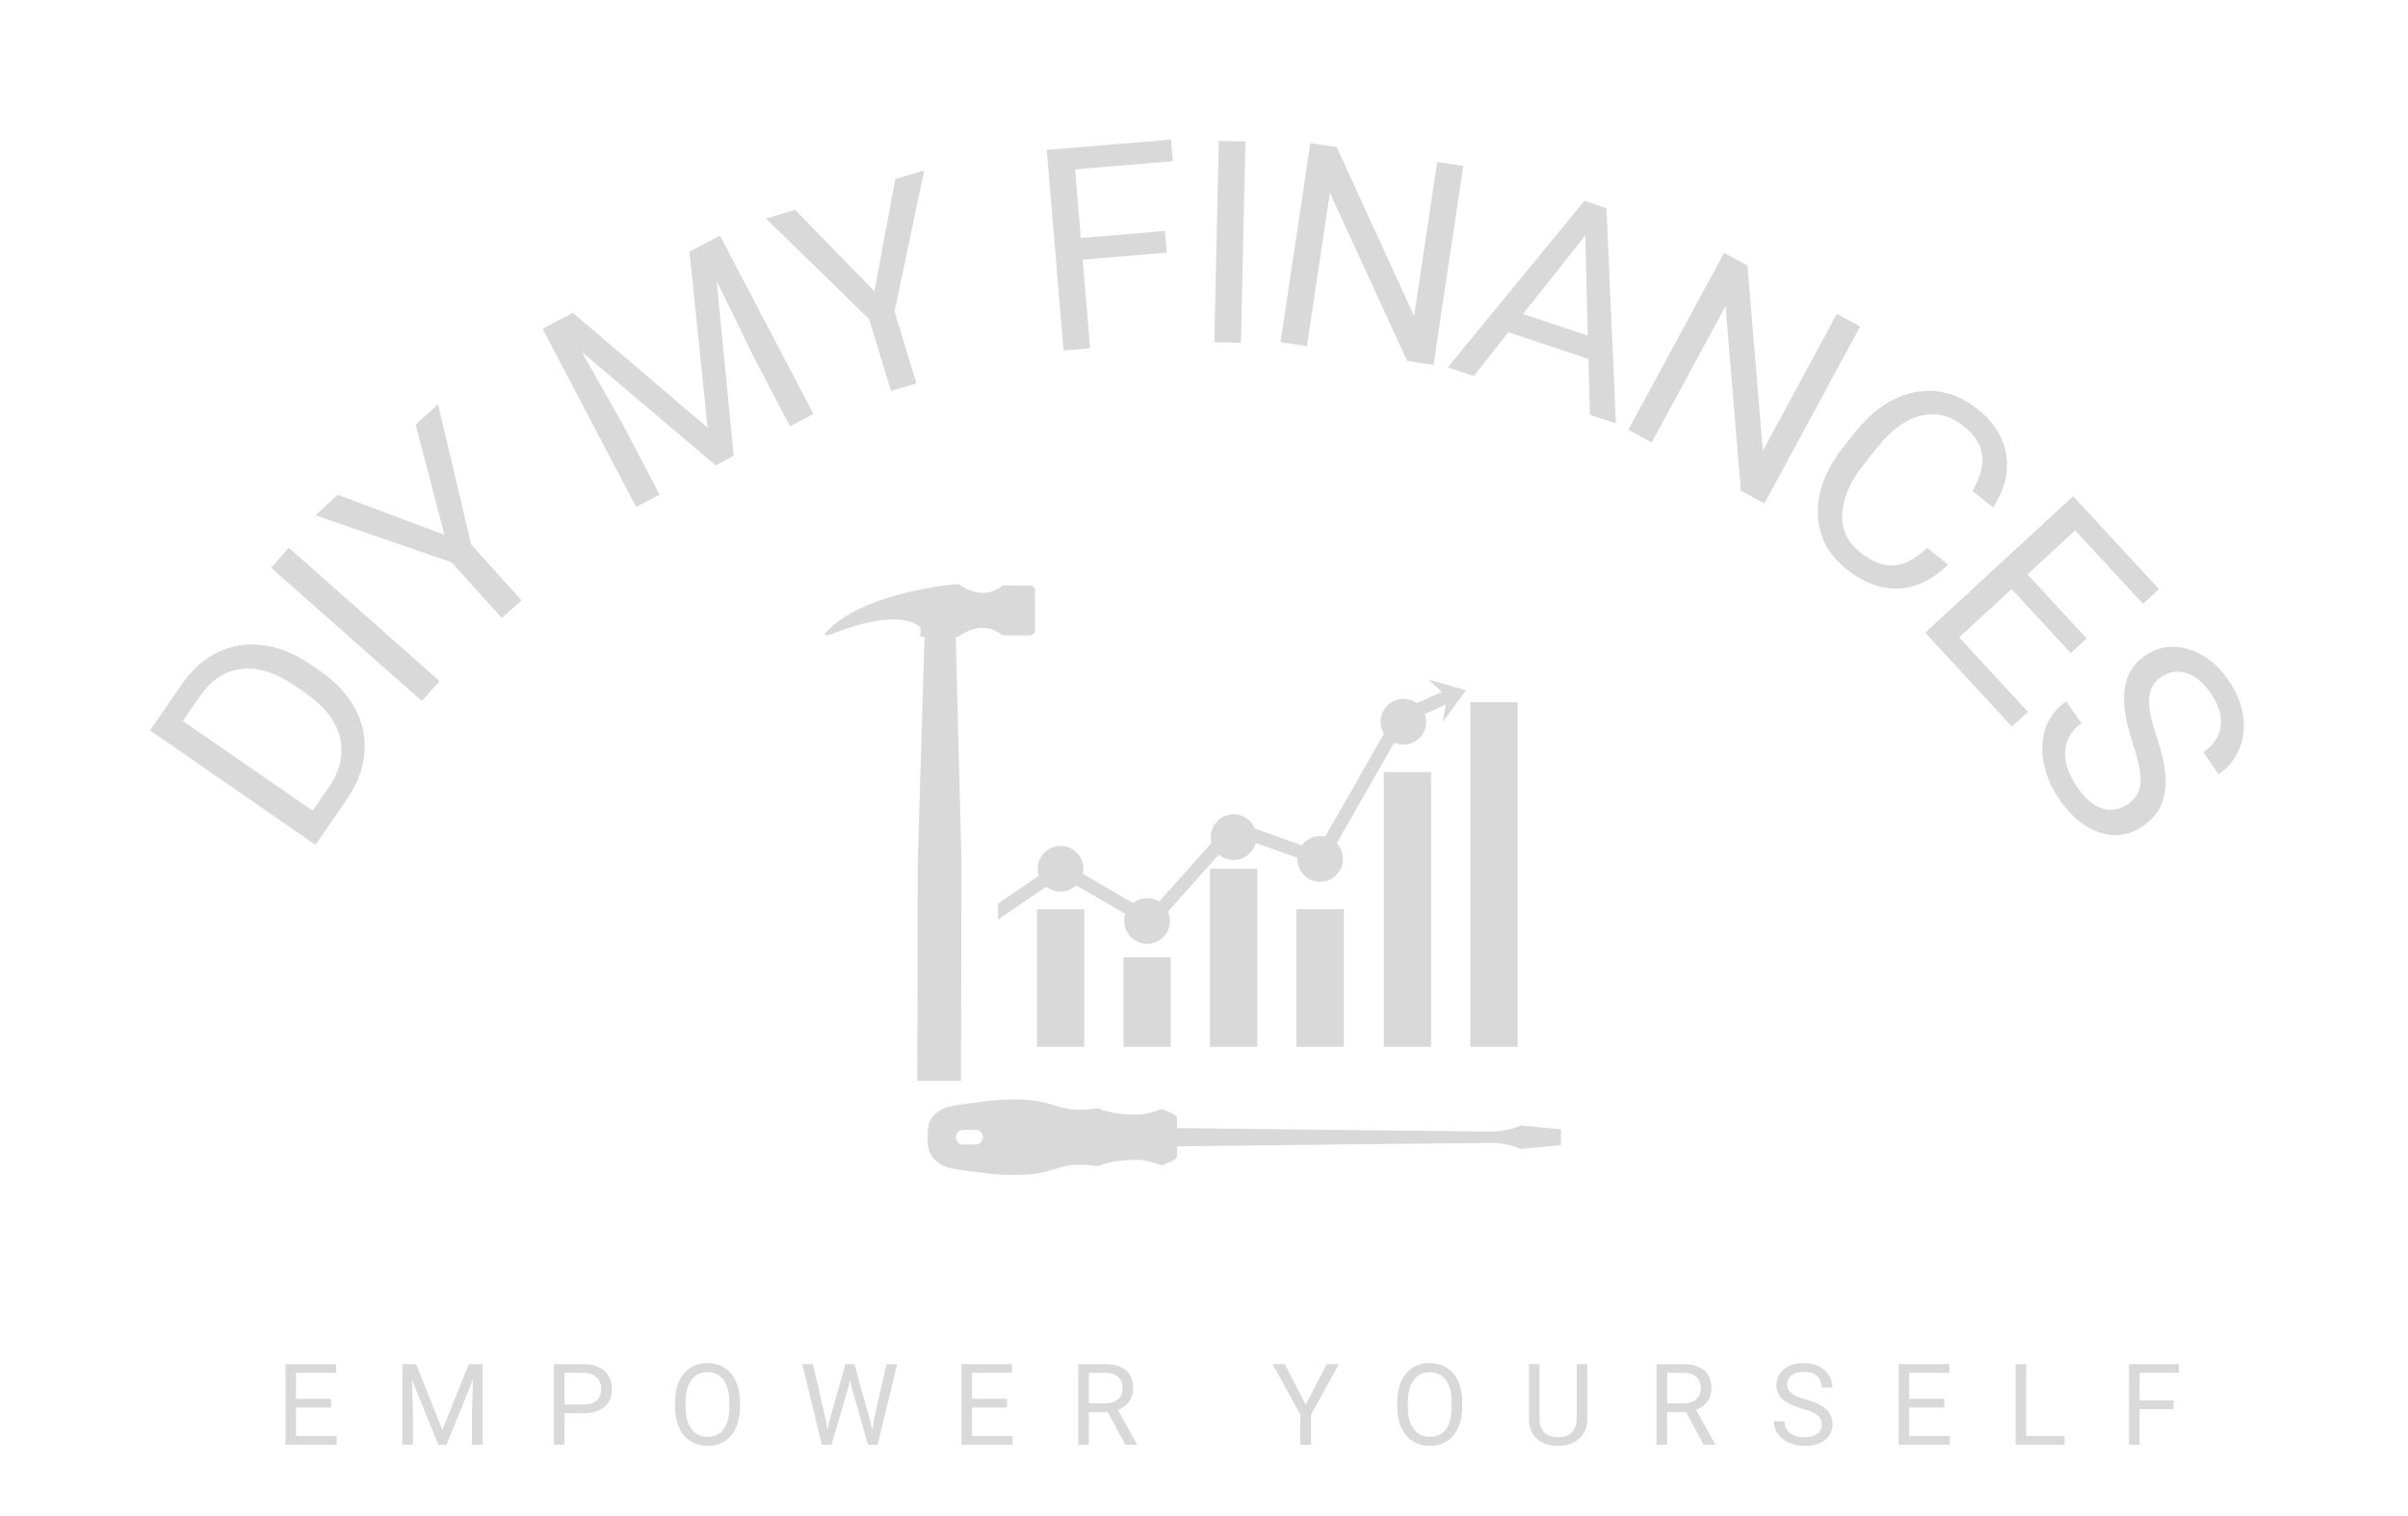 <svg xmlns="http://www.w3.org/2000/svg" xmlns:xlink="http://www.w3.org/1999/xlink" width="405" zoomAndPan="magnify" viewBox="0 0 303.75 191.25" height="255" preserveAspectRatio="xMidYMid meet" version="1.0"><defs><g/><clipPath id="8f9f6c0349"><path d="M 104 73.578 L 130.551 73.578 L 130.551 136.332 L 104 136.332 Z M 104 73.578 " clip-rule="nonzero"/></clipPath><clipPath id="c9de066ba9"><path d="M 116 138 L 197 138 L 197 149 L 116 149 Z M 116 138 " clip-rule="nonzero"/></clipPath><clipPath id="d05e3e92f1"><path d="M 197.918 143.461 L 156.188 185.191 L 114.453 143.461 L 156.188 101.727 Z M 197.918 143.461 " clip-rule="nonzero"/></clipPath><clipPath id="7e4f9c4878"><path d="M 197.918 143.461 L 156.188 185.191 L 114.453 143.461 L 156.188 101.727 Z M 197.918 143.461 " clip-rule="nonzero"/></clipPath><clipPath id="96037dc1c5"><path d="M 141 120 L 148 120 L 148 132.047 L 141 132.047 Z M 141 120 " clip-rule="nonzero"/></clipPath><clipPath id="11cb505952"><path d="M 130 114 L 137 114 L 137 132.047 L 130 132.047 Z M 130 114 " clip-rule="nonzero"/></clipPath><clipPath id="c851bef472"><path d="M 152 109 L 159 109 L 159 132.047 L 152 132.047 Z M 152 109 " clip-rule="nonzero"/></clipPath><clipPath id="495b27c6e9"><path d="M 163 114 L 170 114 L 170 132.047 L 163 132.047 Z M 163 114 " clip-rule="nonzero"/></clipPath><clipPath id="ff98213369"><path d="M 174 97 L 181 97 L 181 132.047 L 174 132.047 Z M 174 97 " clip-rule="nonzero"/></clipPath><clipPath id="52e11d3324"><path d="M 185 88 L 191.594 88 L 191.594 132.047 L 185 132.047 Z M 185 88 " clip-rule="nonzero"/></clipPath><clipPath id="1a8b3b3b4a"><path d="M 125.852 86 L 184 86 L 184 118 L 125.852 118 Z M 125.852 86 " clip-rule="nonzero"/></clipPath><clipPath id="04593dff72"><path d="M 180 85.727 L 185 85.727 L 185 92 L 180 92 Z M 180 85.727 " clip-rule="nonzero"/></clipPath></defs><g fill="#d9d9d9" fill-opacity="1"><g transform="translate(38.11, 108.999)"><g><path d="M 1.688 -2.422 L -19.188 -16.859 L -15.125 -22.75 C -13.863 -24.562 -12.352 -25.891 -10.594 -26.734 C -8.832 -27.586 -6.945 -27.879 -4.938 -27.609 C -2.926 -27.348 -0.953 -26.555 0.984 -25.234 L 2.328 -24.312 C 4.285 -22.957 5.738 -21.383 6.688 -19.594 C 7.645 -17.812 8.035 -15.938 7.859 -13.969 C 7.68 -12.008 6.953 -10.086 5.672 -8.203 Z M -15.047 -18.047 L 1.328 -6.734 L 3.328 -9.625 C 4.797 -11.75 5.281 -13.859 4.781 -15.953 C 4.281 -18.047 2.805 -19.938 0.359 -21.625 L -0.859 -22.469 C -3.234 -24.113 -5.461 -24.832 -7.547 -24.625 C -9.629 -24.426 -11.391 -23.305 -12.828 -21.266 Z M -15.047 -18.047 "/></g></g></g><g fill="#d9d9d9" fill-opacity="1"><g transform="translate(51.102, 90.822)"><g><path d="M 4.344 -4.906 L 2.109 -2.391 L -16.906 -19.203 L -14.672 -21.719 Z M 4.344 -4.906 "/></g></g></g><g fill="#d9d9d9" fill-opacity="1"><g transform="translate(56.615, 84.014)"><g><path d="M -0.547 -16.547 L -4.188 -30.453 L -1.359 -33.016 L 2.828 -15.312 L 9.172 -8.281 L 6.688 -6.047 L 0.344 -13.078 L -16.828 -19.016 L -14 -21.594 Z M -0.547 -16.547 "/></g></g></g><g fill="#d9d9d9" fill-opacity="1"><g transform="translate(72.007, 70.493)"><g/></g></g><g fill="#d9d9d9" fill-opacity="1"><g transform="translate(77.63, 65.326)"><g><path d="M -5.359 -25.859 L 11.625 -11.375 L 9.344 -33.578 L 13.188 -35.594 L 24.984 -13.109 L 22.031 -11.547 L 17.438 -20.312 L 12.766 -29.906 L 14.922 -7.828 L 12.641 -6.625 L -4.25 -20.938 L 0.984 -11.688 L 5.578 -2.922 L 2.609 -1.375 L -9.188 -23.859 Z M -5.359 -25.859 "/></g></g></g><g fill="#d9d9d9" fill-opacity="1"><g transform="translate(103.764, 51.945)"><g><path d="M 6.531 -15.203 L 9.172 -29.344 L 12.812 -30.453 L 9.078 -12.656 L 11.828 -3.594 L 8.625 -2.625 L 5.875 -11.688 L -7.141 -24.375 L -3.469 -25.484 Z M 6.531 -15.203 "/></g></g></g><g fill="#d9d9d9" fill-opacity="1"><g transform="translate(123.446, 46.259)"><g/></g></g><g fill="#d9d9d9" fill-opacity="1"><g transform="translate(131.226, 44.46)"><g><path d="M 15.953 -12.594 L 5.344 -11.703 L 6.281 -0.531 L 2.938 -0.25 L 0.812 -25.547 L 16.484 -26.859 L 16.719 -24.125 L 4.391 -23.094 L 5.109 -14.438 L 15.719 -15.328 Z M 15.953 -12.594 "/></g></g></g><g fill="#d9d9d9" fill-opacity="1"><g transform="translate(149.991, 43.101)"><g><path d="M 6.547 0.141 L 3.188 0.062 L 3.75 -25.328 L 7.109 -25.25 Z M 6.547 0.141 "/></g></g></g><g fill="#d9d9d9" fill-opacity="1"><g transform="translate(158.614, 42.725)"><g><path d="M 22.219 3.312 L 18.891 2.812 L 9.141 -18.406 L 6.25 0.938 L 2.922 0.438 L 6.672 -24.672 L 10 -24.172 L 19.766 -2.844 L 22.672 -22.281 L 25.969 -21.797 Z M 22.219 3.312 "/></g></g></g><g fill="#d9d9d9" fill-opacity="1"><g transform="translate(182.174, 46.189)"><g><path d="M 18.188 -0.906 L 8.094 -4.281 L 3.734 1.25 L 0.453 0.156 L 17.688 -20.859 L 20.469 -19.922 L 21.656 7.219 L 18.391 6.141 Z M 9.938 -6.578 L 18.109 -3.859 L 17.797 -16.484 Z M 9.938 -6.578 "/></g></g></g><g fill="#d9d9d9" fill-opacity="1"><g transform="translate(202.803, 52.823)"><g><path d="M 19.766 10.688 L 16.797 9.078 L 14.859 -14.203 L 5.547 3 L 2.594 1.406 L 14.672 -20.922 L 17.625 -19.328 L 19.562 4.047 L 28.906 -13.234 L 31.844 -11.641 Z M 19.766 10.688 "/></g></g></g><g fill="#d9d9d9" fill-opacity="1"><g transform="translate(223.772, 64.112)"><g><path d="M 21.953 7.094 C 20.047 9.008 17.984 10.02 15.766 10.125 C 13.555 10.238 11.363 9.438 9.188 7.719 C 6.832 5.852 5.613 3.516 5.531 0.703 C 5.457 -2.098 6.535 -4.91 8.766 -7.734 L 10.281 -9.641 C 11.75 -11.492 13.367 -12.859 15.141 -13.734 C 16.91 -14.617 18.703 -14.957 20.516 -14.75 C 22.328 -14.551 24.031 -13.816 25.625 -12.547 C 27.738 -10.879 28.961 -8.945 29.297 -6.75 C 29.641 -4.562 29.094 -2.344 27.656 -0.094 L 25.031 -2.172 C 26.051 -3.941 26.457 -5.484 26.25 -6.797 C 26.051 -8.109 25.27 -9.301 23.906 -10.375 C 22.227 -11.707 20.422 -12.133 18.484 -11.656 C 16.555 -11.176 14.688 -9.785 12.875 -7.484 L 11.344 -5.562 C 9.633 -3.406 8.723 -1.332 8.609 0.656 C 8.504 2.645 9.266 4.285 10.891 5.578 C 12.348 6.734 13.727 7.285 15.031 7.234 C 16.332 7.191 17.766 6.453 19.328 5.016 Z M 21.953 7.094 "/></g></g></g><g fill="#d9d9d9" fill-opacity="1"><g transform="translate(240.853, 77.64)"><g><path d="M 20.359 4.75 L 12.891 -3.328 L 6.281 2.766 L 14.953 12.156 L 12.938 14.016 L 2 2.172 L 20.656 -15.047 L 31.484 -3.328 L 29.469 -1.469 L 20.906 -10.734 L 14.891 -5.188 L 22.359 2.891 Z M 20.359 4.75 "/></g></g></g><g fill="#d9d9d9" fill-opacity="1"><g transform="translate(253.793, 91.457)"><g><path d="M 15.219 2.266 C 14.289 -0.578 13.957 -2.875 14.219 -4.625 C 14.477 -6.383 15.336 -7.758 16.797 -8.75 C 18.441 -9.875 20.258 -10.145 22.25 -9.562 C 24.238 -8.988 25.953 -7.645 27.391 -5.531 C 28.367 -4.082 28.961 -2.602 29.172 -1.094 C 29.379 0.414 29.203 1.816 28.641 3.109 C 28.086 4.398 27.227 5.438 26.062 6.219 L 24.156 3.422 C 25.426 2.555 26.148 1.473 26.328 0.172 C 26.504 -1.117 26.094 -2.5 25.094 -3.969 C 24.164 -5.332 23.141 -6.191 22.016 -6.547 C 20.898 -6.91 19.812 -6.727 18.75 -6 C 17.883 -5.414 17.406 -4.555 17.312 -3.422 C 17.219 -2.297 17.52 -0.695 18.219 1.375 C 18.914 3.457 19.301 5.191 19.375 6.578 C 19.445 7.961 19.25 9.16 18.781 10.172 C 18.32 11.18 17.555 12.051 16.484 12.781 C 14.785 13.938 12.973 14.195 11.047 13.562 C 9.129 12.926 7.414 11.5 5.906 9.281 C 4.926 7.844 4.285 6.312 3.984 4.688 C 3.691 3.062 3.789 1.582 4.281 0.25 C 4.781 -1.07 5.641 -2.148 6.859 -2.984 L 8.766 -0.203 C 7.504 0.66 6.82 1.812 6.719 3.25 C 6.625 4.688 7.109 6.188 8.172 7.75 C 9.172 9.219 10.227 10.133 11.344 10.5 C 12.469 10.875 13.539 10.711 14.562 10.016 C 15.594 9.316 16.145 8.41 16.219 7.297 C 16.301 6.191 15.969 4.516 15.219 2.266 Z M 15.219 2.266 "/></g></g></g><g fill="#d9d9d9" fill-opacity="1"><g transform="translate(34.823, 182.255)"><g><path d="M 6.938 -4.703 L 2.516 -4.703 L 2.516 -1.094 L 7.641 -1.094 L 7.641 0 L 1.188 0 L 1.188 -10.172 L 7.578 -10.172 L 7.578 -9.078 L 2.516 -9.078 L 2.516 -5.797 L 6.938 -5.797 Z M 6.938 -4.703 "/></g></g></g><g fill="#d9d9d9" fill-opacity="1"><g transform="translate(49.572, 182.255)"><g><path d="M 2.922 -10.172 L 6.234 -1.875 L 9.562 -10.172 L 11.312 -10.172 L 11.312 0 L 9.969 0 L 9.969 -3.969 L 10.094 -8.234 L 6.75 0 L 5.719 0 L 2.391 -8.219 L 2.516 -3.969 L 2.516 0 L 1.188 0 L 1.188 -10.172 Z M 2.922 -10.172 "/></g></g></g><g fill="#d9d9d9" fill-opacity="1"><g transform="translate(68.681, 182.255)"><g><path d="M 2.516 -3.984 L 2.516 0 L 1.188 0 L 1.188 -10.172 L 4.938 -10.172 C 6.051 -10.172 6.922 -9.883 7.547 -9.312 C 8.18 -8.75 8.5 -8 8.5 -7.062 C 8.5 -6.07 8.188 -5.312 7.562 -4.781 C 6.945 -4.25 6.066 -3.984 4.922 -3.984 Z M 2.516 -5.078 L 4.938 -5.078 C 5.656 -5.078 6.203 -5.242 6.578 -5.578 C 6.961 -5.922 7.156 -6.41 7.156 -7.047 C 7.156 -7.648 6.961 -8.133 6.578 -8.5 C 6.203 -8.863 5.68 -9.055 5.016 -9.078 L 2.516 -9.078 Z M 2.516 -5.078 "/></g></g></g><g fill="#d9d9d9" fill-opacity="1"><g transform="translate(84.324, 182.255)"><g><path d="M 9.016 -4.766 C 9.016 -3.766 8.844 -2.891 8.5 -2.141 C 8.164 -1.398 7.691 -0.832 7.078 -0.438 C 6.461 -0.051 5.742 0.141 4.922 0.141 C 4.117 0.141 3.406 -0.055 2.781 -0.453 C 2.164 -0.848 1.688 -1.41 1.344 -2.141 C 1.008 -2.867 0.836 -3.711 0.828 -4.672 L 0.828 -5.406 C 0.828 -6.383 0.992 -7.25 1.328 -8 C 1.672 -8.75 2.148 -9.32 2.766 -9.719 C 3.391 -10.113 4.102 -10.312 4.906 -10.312 C 5.727 -10.312 6.445 -10.113 7.062 -9.719 C 7.688 -9.332 8.164 -8.766 8.5 -8.016 C 8.844 -7.266 9.016 -6.395 9.016 -5.406 Z M 7.672 -5.422 C 7.672 -6.617 7.426 -7.539 6.938 -8.188 C 6.457 -8.832 5.781 -9.156 4.906 -9.156 C 4.062 -9.156 3.395 -8.832 2.906 -8.188 C 2.426 -7.539 2.176 -6.645 2.156 -5.5 L 2.156 -4.766 C 2.156 -3.586 2.398 -2.664 2.891 -2 C 3.391 -1.332 4.066 -1 4.922 -1 C 5.797 -1 6.469 -1.312 6.938 -1.938 C 7.414 -2.57 7.66 -3.477 7.672 -4.656 Z M 7.672 -5.422 "/></g></g></g><g fill="#d9d9d9" fill-opacity="1"><g transform="translate(100.778, 182.255)"><g><path d="M 3.375 -3.203 L 3.578 -1.859 L 3.859 -3.078 L 5.875 -10.172 L 7 -10.172 L 8.969 -3.078 L 9.25 -1.844 L 9.469 -3.219 L 11.047 -10.172 L 12.391 -10.172 L 9.922 0 L 8.703 0 L 6.609 -7.422 L 6.438 -8.188 L 6.281 -7.422 L 4.109 0 L 2.891 0 L 0.422 -10.172 L 1.766 -10.172 Z M 3.375 -3.203 "/></g></g></g><g fill="#d9d9d9" fill-opacity="1"><g transform="translate(120.09, 182.255)"><g><path d="M 6.938 -4.703 L 2.516 -4.703 L 2.516 -1.094 L 7.641 -1.094 L 7.641 0 L 1.188 0 L 1.188 -10.172 L 7.578 -10.172 L 7.578 -9.078 L 2.516 -9.078 L 2.516 -5.797 L 6.938 -5.797 Z M 6.938 -4.703 "/></g></g></g><g fill="#d9d9d9" fill-opacity="1"><g transform="translate(134.839, 182.255)"><g><path d="M 4.906 -4.109 L 2.516 -4.109 L 2.516 0 L 1.172 0 L 1.172 -10.172 L 4.547 -10.172 C 5.691 -10.172 6.57 -9.91 7.188 -9.391 C 7.801 -8.867 8.109 -8.109 8.109 -7.109 C 8.109 -6.473 7.938 -5.922 7.594 -5.453 C 7.258 -4.984 6.785 -4.633 6.172 -4.406 L 8.562 -0.078 L 8.562 0 L 7.125 0 Z M 2.516 -5.219 L 4.578 -5.219 C 5.242 -5.219 5.773 -5.391 6.172 -5.734 C 6.566 -6.078 6.766 -6.535 6.766 -7.109 C 6.766 -7.742 6.578 -8.227 6.203 -8.562 C 5.828 -8.895 5.285 -9.066 4.578 -9.078 L 2.516 -9.078 Z M 2.516 -5.219 "/></g></g></g><g fill="#d9d9d9" fill-opacity="1"><g transform="translate(150.266, 182.255)"><g/></g></g><g fill="#d9d9d9" fill-opacity="1"><g transform="translate(160.424, 182.255)"><g><path d="M 4.281 -5.062 L 6.938 -10.172 L 8.469 -10.172 L 4.953 -3.797 L 4.953 0 L 3.609 0 L 3.609 -3.797 L 0.109 -10.172 L 1.641 -10.172 Z M 4.281 -5.062 "/></g></g></g><g fill="#d9d9d9" fill-opacity="1"><g transform="translate(175.431, 182.255)"><g><path d="M 9.016 -4.766 C 9.016 -3.766 8.844 -2.891 8.5 -2.141 C 8.164 -1.398 7.691 -0.832 7.078 -0.438 C 6.461 -0.051 5.742 0.141 4.922 0.141 C 4.117 0.141 3.406 -0.055 2.781 -0.453 C 2.164 -0.848 1.688 -1.41 1.344 -2.141 C 1.008 -2.867 0.836 -3.711 0.828 -4.672 L 0.828 -5.406 C 0.828 -6.383 0.992 -7.25 1.328 -8 C 1.672 -8.75 2.148 -9.32 2.766 -9.719 C 3.391 -10.113 4.102 -10.312 4.906 -10.312 C 5.727 -10.312 6.445 -10.113 7.062 -9.719 C 7.688 -9.332 8.164 -8.766 8.5 -8.016 C 8.844 -7.266 9.016 -6.395 9.016 -5.406 Z M 7.672 -5.422 C 7.672 -6.617 7.426 -7.539 6.938 -8.188 C 6.457 -8.832 5.781 -9.156 4.906 -9.156 C 4.062 -9.156 3.395 -8.832 2.906 -8.188 C 2.426 -7.539 2.176 -6.645 2.156 -5.5 L 2.156 -4.766 C 2.156 -3.586 2.398 -2.664 2.891 -2 C 3.391 -1.332 4.066 -1 4.922 -1 C 5.797 -1 6.469 -1.312 6.938 -1.938 C 7.414 -2.57 7.66 -3.477 7.672 -4.656 Z M 7.672 -5.422 "/></g></g></g><g fill="#d9d9d9" fill-opacity="1"><g transform="translate(191.885, 182.255)"><g><path d="M 8.344 -10.172 L 8.344 -3.25 C 8.344 -2.289 8.039 -1.504 7.438 -0.891 C 6.844 -0.285 6.031 0.051 5 0.125 L 4.641 0.141 C 3.535 0.141 2.648 -0.156 1.984 -0.75 C 1.328 -1.352 0.992 -2.188 0.984 -3.25 L 0.984 -10.172 L 2.312 -10.172 L 2.312 -3.281 C 2.312 -2.551 2.508 -1.977 2.906 -1.562 C 3.312 -1.156 3.891 -0.953 4.641 -0.953 C 5.398 -0.953 5.984 -1.156 6.391 -1.562 C 6.797 -1.969 7 -2.539 7 -3.281 L 7 -10.172 Z M 8.344 -10.172 "/></g></g></g><g fill="#d9d9d9" fill-opacity="1"><g transform="translate(207.78, 182.255)"><g><path d="M 4.906 -4.109 L 2.516 -4.109 L 2.516 0 L 1.172 0 L 1.172 -10.172 L 4.547 -10.172 C 5.691 -10.172 6.57 -9.91 7.188 -9.391 C 7.801 -8.867 8.109 -8.109 8.109 -7.109 C 8.109 -6.473 7.938 -5.922 7.594 -5.453 C 7.258 -4.984 6.785 -4.633 6.172 -4.406 L 8.562 -0.078 L 8.562 0 L 7.125 0 Z M 2.516 -5.219 L 4.578 -5.219 C 5.242 -5.219 5.773 -5.391 6.172 -5.734 C 6.566 -6.078 6.766 -6.535 6.766 -7.109 C 6.766 -7.742 6.578 -8.227 6.203 -8.562 C 5.828 -8.895 5.285 -9.066 4.578 -9.078 L 2.516 -9.078 Z M 2.516 -5.219 "/></g></g></g><g fill="#d9d9d9" fill-opacity="1"><g transform="translate(223.207, 182.255)"><g><path d="M 4.172 -4.531 C 3.023 -4.863 2.188 -5.27 1.656 -5.75 C 1.133 -6.238 0.875 -6.836 0.875 -7.547 C 0.875 -8.348 1.191 -9.008 1.828 -9.531 C 2.473 -10.051 3.312 -10.312 4.344 -10.312 C 5.039 -10.312 5.66 -10.176 6.203 -9.906 C 6.754 -9.633 7.18 -9.258 7.484 -8.781 C 7.785 -8.312 7.938 -7.797 7.938 -7.234 L 6.578 -7.234 C 6.578 -7.848 6.379 -8.328 5.984 -8.672 C 5.598 -9.023 5.051 -9.203 4.344 -9.203 C 3.676 -9.203 3.156 -9.055 2.781 -8.766 C 2.414 -8.484 2.234 -8.082 2.234 -7.562 C 2.234 -7.145 2.41 -6.789 2.766 -6.5 C 3.117 -6.219 3.719 -5.957 4.562 -5.719 C 5.406 -5.488 6.066 -5.227 6.547 -4.938 C 7.023 -4.645 7.379 -4.305 7.609 -3.922 C 7.836 -3.547 7.953 -3.098 7.953 -2.578 C 7.953 -1.754 7.629 -1.094 6.984 -0.594 C 6.348 -0.102 5.488 0.141 4.406 0.141 C 3.707 0.141 3.055 0.008 2.453 -0.25 C 1.848 -0.52 1.379 -0.891 1.047 -1.359 C 0.723 -1.828 0.562 -2.359 0.562 -2.953 L 1.906 -2.953 C 1.906 -2.336 2.129 -1.848 2.578 -1.484 C 3.035 -1.129 3.645 -0.953 4.406 -0.953 C 5.113 -0.953 5.656 -1.098 6.031 -1.391 C 6.414 -1.68 6.609 -2.07 6.609 -2.562 C 6.609 -3.062 6.43 -3.445 6.078 -3.719 C 5.734 -4 5.098 -4.27 4.172 -4.531 Z M 4.172 -4.531 "/></g></g></g><g fill="#d9d9d9" fill-opacity="1"><g transform="translate(238.312, 182.255)"><g><path d="M 6.938 -4.703 L 2.516 -4.703 L 2.516 -1.094 L 7.641 -1.094 L 7.641 0 L 1.188 0 L 1.188 -10.172 L 7.578 -10.172 L 7.578 -9.078 L 2.516 -9.078 L 2.516 -5.797 L 6.938 -5.797 Z M 6.938 -4.703 "/></g></g></g><g fill="#d9d9d9" fill-opacity="1"><g transform="translate(253.061, 182.255)"><g><path d="M 2.531 -1.094 L 7.359 -1.094 L 7.359 0 L 1.188 0 L 1.188 -10.172 L 2.531 -10.172 Z M 2.531 -1.094 "/></g></g></g><g fill="#d9d9d9" fill-opacity="1"><g transform="translate(267.377, 182.255)"><g><path d="M 6.797 -4.5 L 2.516 -4.5 L 2.516 0 L 1.188 0 L 1.188 -10.172 L 7.484 -10.172 L 7.484 -9.078 L 2.516 -9.078 L 2.516 -5.594 L 6.797 -5.594 Z M 6.797 -4.5 "/></g></g></g><g fill="#d9d9d9" fill-opacity="1"><g transform="translate(281.905, 182.255)"><g/></g></g><g clip-path="url(#8f9f6c0349)"><path fill="#d9d9d9" d="M 104.102 79.883 C 108.781 74.559 120.898 73.66 120.898 73.66 C 120.898 73.66 123.859 76.074 126.457 73.855 L 130.012 73.863 C 130.012 73.863 130.938 74.199 130.934 75.387 L 130.926 78.645 C 130.926 79.832 129.996 80.16 129.996 80.16 L 126.441 80.152 C 123.852 77.926 120.883 80.324 120.883 80.324 L 120.559 80.324 L 121.281 108.609 L 121.219 136.398 L 118.707 136.391 L 118.215 136.391 L 115.707 136.387 L 115.77 108.602 L 116.621 80.316 L 116.105 80.316 L 116.105 79.129 C 113.039 76.531 105.211 79.883 105.211 79.883 C 103.691 80.438 104.102 79.883 104.102 79.883 Z M 104.102 79.883 " fill-opacity="1" fill-rule="nonzero"/></g><g clip-path="url(#c9de066ba9)"><g clip-path="url(#d05e3e92f1)"><g clip-path="url(#7e4f9c4878)"><path fill="#d9d9d9" d="M 123.059 144.383 C 123.566 144.383 123.984 143.969 123.984 143.457 C 123.984 142.949 123.566 142.531 123.059 142.531 L 121.508 142.531 C 121 142.531 120.582 142.949 120.582 143.457 C 120.582 143.969 121 144.383 121.508 144.383 Z M 196.914 144.461 L 191.77 144.938 C 191.77 144.938 190.469 144.176 187.98 144.176 C 185.898 144.176 157.625 144.504 148.477 144.609 L 148.477 145.668 C 148.477 145.668 148.578 146.164 147.809 146.488 C 147.043 146.812 146.711 146.957 146.711 146.957 C 146.711 146.957 146.527 147.062 146.168 146.883 C 145.809 146.707 144.422 146.367 143.852 146.324 C 143.281 146.285 141.332 146.305 140.113 146.617 C 139.824 146.691 139.172 146.812 138.914 146.945 C 138.789 147.012 138.621 147.109 138.523 147.098 C 138.449 147.105 138.273 147.07 138.195 147.062 C 137.605 146.988 136.062 146.832 134.965 146.996 C 133.641 147.195 132.199 147.832 130.758 148.043 C 129.312 148.254 126.879 148.32 124.445 148.004 C 122.012 147.688 120.012 147.512 119.098 147.102 C 116.895 146.113 116.844 144.199 117.102 142.141 C 117.258 140.871 118.188 140.223 119.098 139.812 C 120.012 139.402 122.008 139.23 124.445 138.91 C 126.879 138.594 129.312 138.66 130.758 138.871 C 132.199 139.086 133.641 139.719 134.965 139.918 C 136.062 140.082 137.605 139.93 138.195 139.855 C 138.273 139.844 138.449 139.809 138.523 139.816 C 138.621 139.809 138.789 139.906 138.914 139.969 C 139.172 140.102 139.824 140.223 140.113 140.297 C 141.332 140.609 143.281 140.629 143.852 140.59 C 144.422 140.551 145.809 140.207 146.168 140.031 C 146.527 139.852 146.711 139.957 146.711 139.957 C 146.711 139.957 147.043 140.102 147.809 140.426 C 148.578 140.75 148.477 141.246 148.477 141.246 L 148.477 142.305 C 157.625 142.41 185.898 142.738 187.98 142.738 C 190.469 142.738 191.77 141.977 191.77 141.977 L 196.914 142.457 C 196.914 143.125 196.914 143.793 196.914 144.461 " fill-opacity="1" fill-rule="evenodd"/></g></g></g><g clip-path="url(#96037dc1c5)"><path fill="#d9d9d9" d="M 147.684 132.246 L 141.715 132.246 L 141.715 120.766 L 147.684 120.766 L 147.684 132.246 " fill-opacity="1" fill-rule="nonzero"/></g><path fill="#d9d9d9" d="M 131.133 108.469 C 130.512 109.934 131.195 111.625 132.66 112.246 C 134.129 112.867 135.82 112.184 136.441 110.719 C 137.062 109.254 136.379 107.562 134.914 106.941 C 133.449 106.32 131.754 107.004 131.133 108.469 " fill-opacity="1" fill-rule="nonzero"/><path fill="#d9d9d9" d="M 142.047 115.047 C 141.426 116.512 142.109 118.207 143.574 118.828 C 145.039 119.449 146.73 118.766 147.352 117.297 C 147.973 115.832 147.289 114.141 145.824 113.52 C 144.359 112.898 142.668 113.582 142.047 115.047 " fill-opacity="1" fill-rule="nonzero"/><path fill="#d9d9d9" d="M 152.957 104.477 C 152.336 105.945 153.023 107.637 154.488 108.258 C 155.953 108.879 157.645 108.195 158.266 106.73 C 158.887 105.262 158.203 103.57 156.738 102.949 C 155.273 102.328 153.582 103.012 152.957 104.477 " fill-opacity="1" fill-rule="nonzero"/><path fill="#d9d9d9" d="M 163.871 107.223 C 163.25 108.688 163.934 110.379 165.398 111 C 166.863 111.625 168.555 110.938 169.176 109.473 C 169.797 108.008 169.113 106.316 167.648 105.695 C 166.184 105.074 164.492 105.758 163.871 107.223 " fill-opacity="1" fill-rule="nonzero"/><path fill="#d9d9d9" d="M 174.371 89.918 C 173.75 91.383 174.434 93.078 175.898 93.699 C 177.363 94.32 179.055 93.637 179.68 92.172 C 180.301 90.703 179.613 89.012 178.152 88.391 C 176.684 87.77 174.992 88.453 174.371 89.918 " fill-opacity="1" fill-rule="nonzero"/><g clip-path="url(#11cb505952)"><path fill="#d9d9d9" d="M 136.773 132.246 L 130.801 132.246 L 130.801 114.707 L 136.773 114.707 L 136.773 132.246 " fill-opacity="1" fill-rule="nonzero"/></g><g clip-path="url(#c851bef472)"><path fill="#d9d9d9" d="M 158.598 132.246 L 152.625 132.246 L 152.625 109.594 L 158.598 109.594 L 158.598 132.246 " fill-opacity="1" fill-rule="nonzero"/></g><g clip-path="url(#495b27c6e9)"><path fill="#d9d9d9" d="M 169.512 132.246 L 163.539 132.246 L 163.539 114.707 L 169.512 114.707 L 169.512 132.246 " fill-opacity="1" fill-rule="nonzero"/></g><g clip-path="url(#ff98213369)"><path fill="#d9d9d9" d="M 180.523 132.246 L 174.555 132.246 L 174.555 97.391 L 180.523 97.391 L 180.523 132.246 " fill-opacity="1" fill-rule="nonzero"/></g><g clip-path="url(#52e11d3324)"><path fill="#d9d9d9" d="M 191.438 132.246 L 185.465 132.246 L 185.465 88.574 L 191.438 88.574 L 191.438 132.246 " fill-opacity="1" fill-rule="nonzero"/></g><g clip-path="url(#1a8b3b3b4a)"><path fill="#d9d9d9" d="M 182.562 86.965 L 176.117 89.871 L 166.145 107.328 L 155.363 103.488 L 144.984 115.109 L 133.75 108.605 L 125.895 113.988 L 125.895 116.012 L 133.824 110.578 L 145.324 117.234 L 155.859 105.438 L 166.902 109.367 L 177.297 91.172 L 183.25 88.488 L 182.562 86.965 " fill-opacity="1" fill-rule="nonzero"/></g><g clip-path="url(#04593dff72)"><path fill="#d9d9d9" d="M 181.984 91.066 L 182.539 87.887 L 180.164 85.719 L 184.934 87.078 L 181.984 91.066 " fill-opacity="1" fill-rule="nonzero"/></g></svg>
